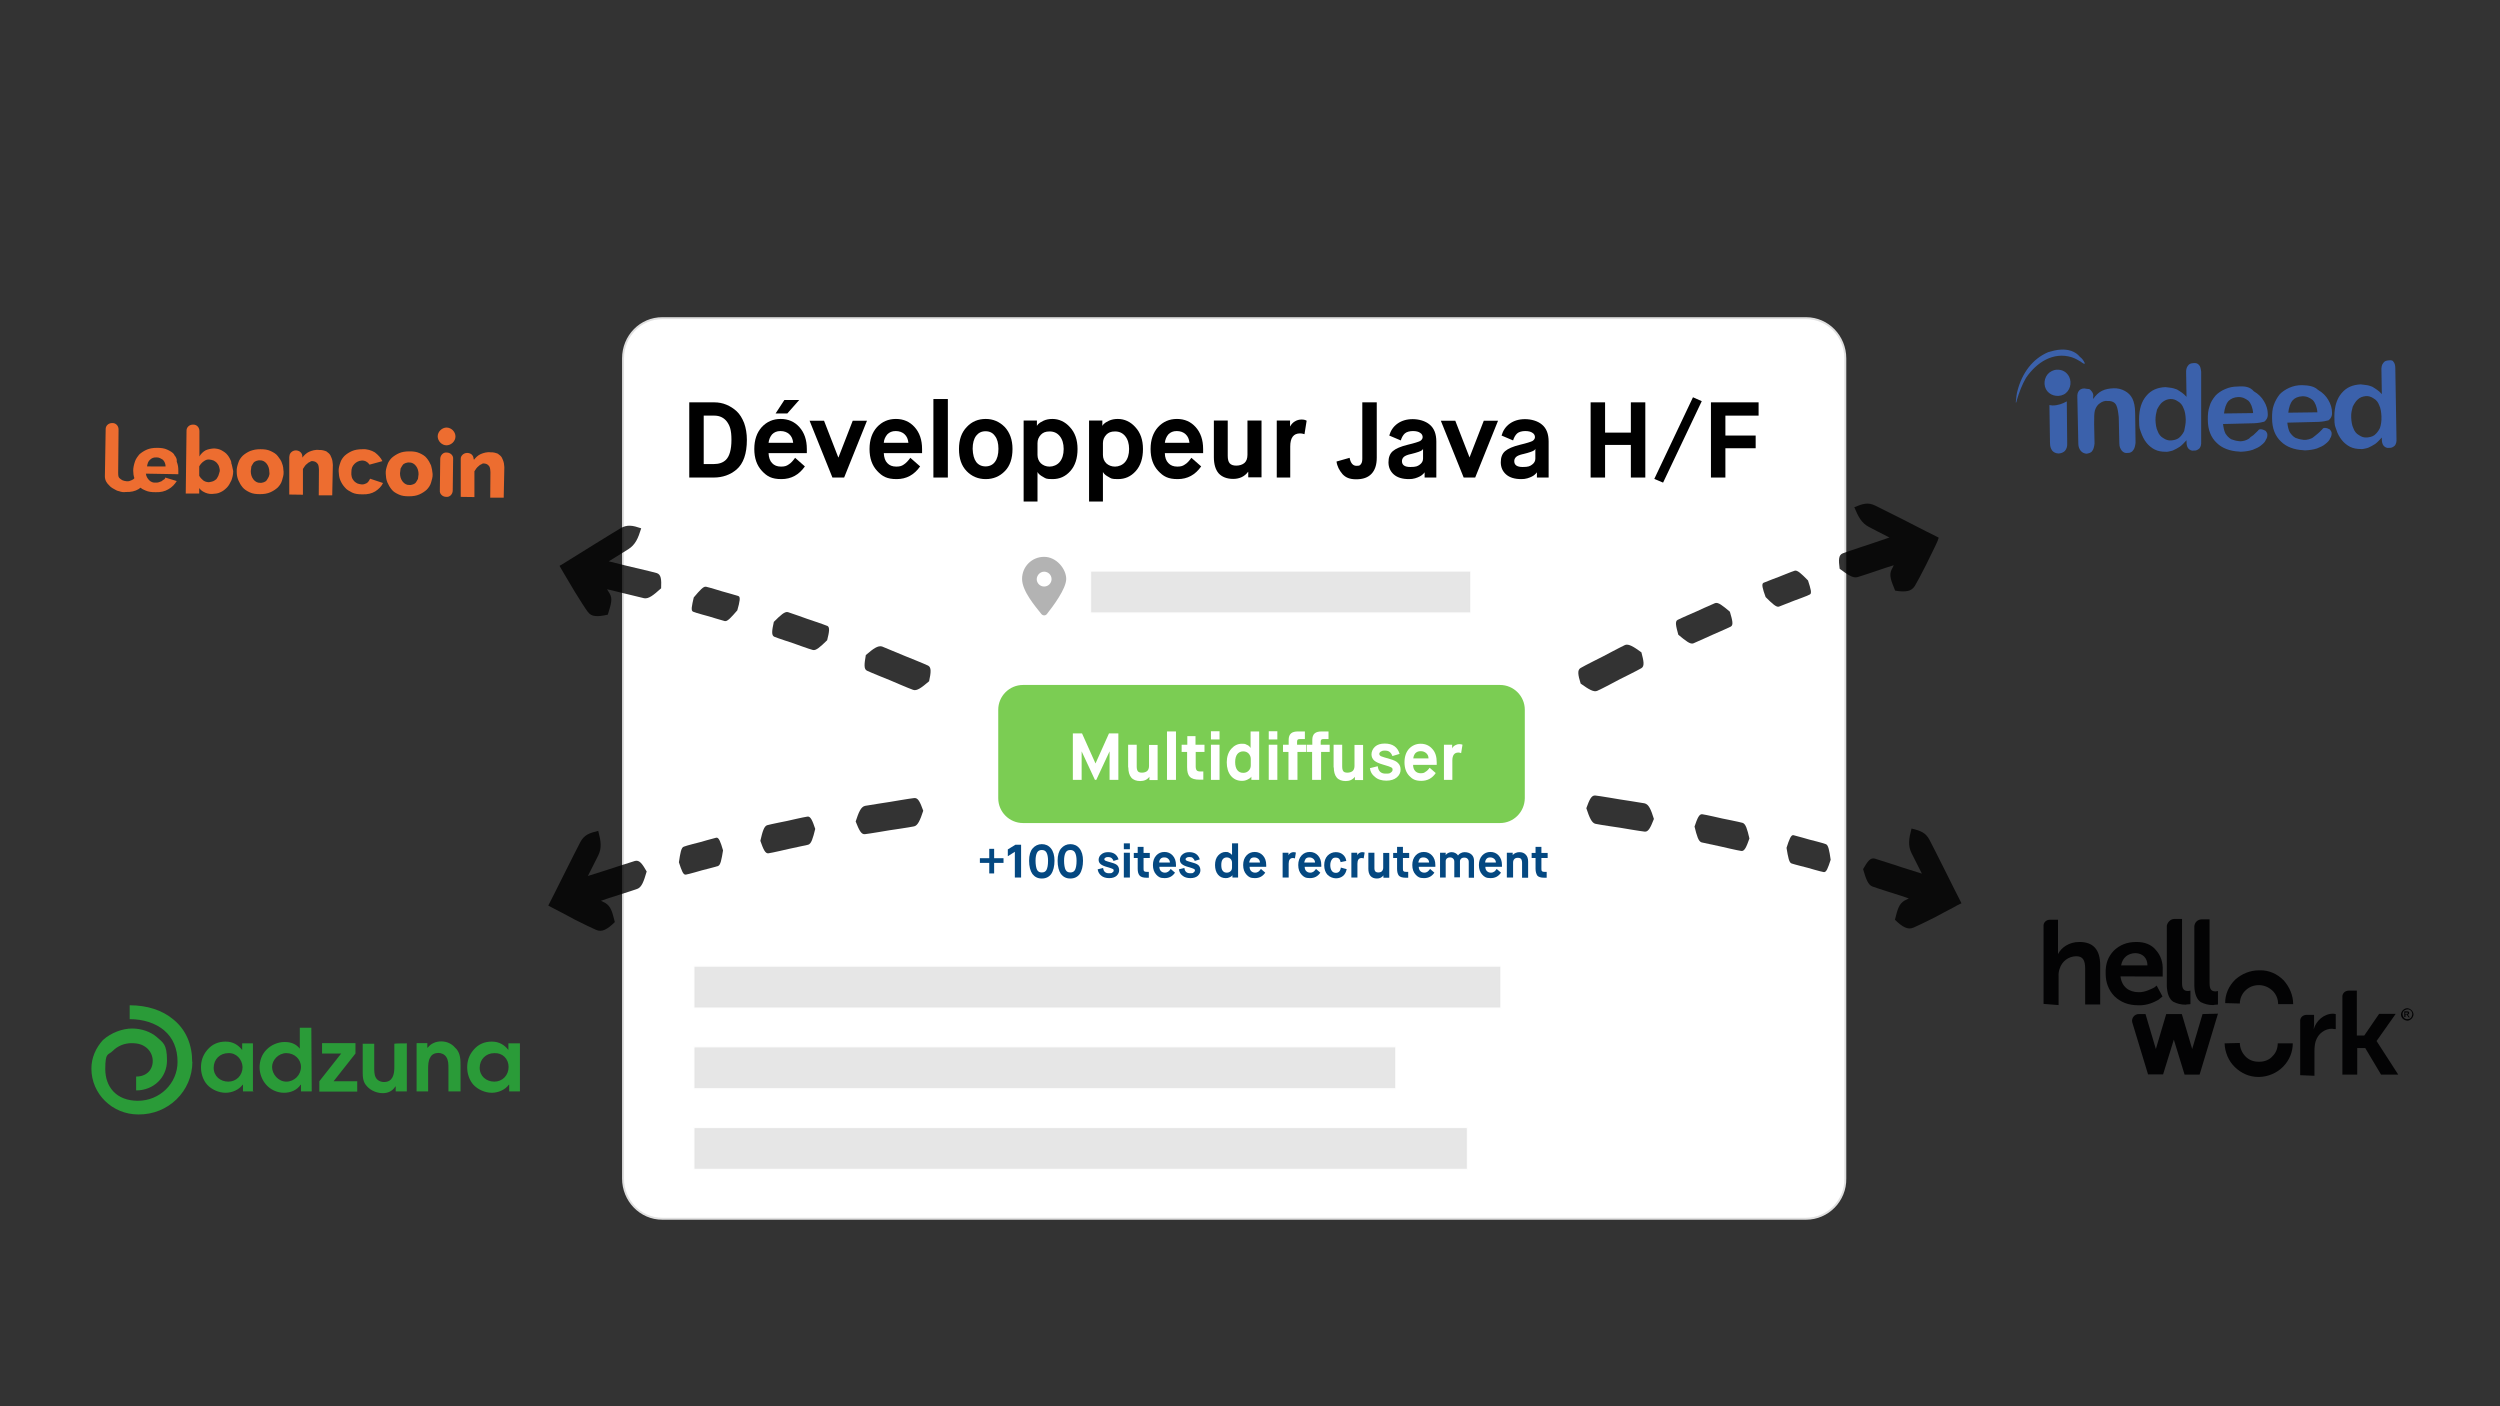 <?xml version="1.0" encoding="UTF-8"?>
<svg id="Calque_1" data-name="Calque 1" xmlns="http://www.w3.org/2000/svg" version="1.1" viewBox="0 0 1280 720">
  <rect x="0" y="0" width="1280" height="720" fill="#333333" stroke="none"/>
  <defs>
    <style>
      .cls-1 {
        fill: #044881;
      }

      .cls-1, .cls-2, .cls-3, .cls-4, .cls-5, .cls-6, .cls-7, .cls-8, .cls-9, .cls-10 {
        stroke-width: 0px;
      }

      .cls-11 {
        opacity: .1;
      }

      .cls-11, .cls-12 {
        stroke: #e0e0e0;
        stroke-miterlimit: 10;
      }

      .cls-11, .cls-2 {
        fill: #000;
      }

      .cls-11, .cls-3, .cls-7 {
        isolation: isolate;
      }

      .cls-12, .cls-8 {
        fill: #fff;
      }

      .cls-3 {
        fill: #1d1d1c;
        opacity: 0;
      }

      .cls-4 {
        fill: #2a9b38;
      }

      .cls-5 {
        fill: #7bcd53;
      }

      .cls-6 {
        fill: #ed6d30;
      }

      .cls-6, .cls-9 {
        fill-rule: evenodd;
      }

      .cls-13 {
        opacity: .8;
      }

      .cls-7 {
        fill: #020203;
        opacity: .3;
      }

      .cls-9 {
        fill: #3b61ab;
      }

      .cls-10 {
        fill: #030304;
      }
    </style>
  </defs>
  <path class="cls-12" d="M924.7,624H339.1c-11.2,0-20.1-9.3-20.1-20.6V183.5c0-11.5,9-20.6,20.1-20.6h585.6c11.2,0,20.1,9.3,20.1,20.6v419.9c.2,11.3-8.9,20.6-20.1,20.6Z"/>
  <path class="cls-7" d="M536,314.4c3-3.8,9.9-12.9,9.9-18s-5-11.3-11.3-11.3-11.3,5-11.3,11.3,6.9,14.2,9.9,18c.8.9,2.1.9,2.8,0h0ZM534.6,292.7c2.1,0,3.8,1.7,3.8,3.8s-1.7,3.8-3.8,3.8-3.8-1.7-3.8-3.8c.1-2.1,1.8-3.8,3.8-3.8Z"/>
  <rect class="cls-11" x="558.7" y="292.7" width="194" height="20.8"/>
  <rect class="cls-11" x="355.6" y="495" width="412.5" height="20.8"/>
  <rect class="cls-11" x="355.6" y="536.3" width="358.7" height="20.8"/>
  <rect class="cls-11" x="355.6" y="577.6" width="395.4" height="20.8"/>
  <path class="cls-6" d="M231.8,251.1c0,1.9-1.5,3.5-3.3,3.3-1.9,0-3.5-1.5-3.3-3.3l.2-16.1c0-1.9,1.5-3.5,3.3-3.3,1.9,0,3.5,1.5,3.3,3.3l-.2,16.1ZM233.2,223.5c0,2.4-2.2,4.5-4.6,4.5s-4.5-2.2-4.5-4.6,2.2-4.5,4.6-4.5c2.5.1,4.5,2.2,4.5,4.6ZM242.6,235v.5c.9-1.2,2.1-2.4,3.5-3s3.3-1.2,5.2-.9c1.3-.1,2.6.3,3.6.7,1,.7,1.7,1.3,2.1,2.1.4.9.8,1.7,1,2.8.1,1.1.3,1.9.2,2.9l-.3,14.7h-6.9c0-.1.1-13.1.1-13.1-.1-1.6-.2-2.7-.9-3.3-.5-.6-1.2-1-2.3-1.1-.5-.1-1.1.1-1.4.4-.6.2-.9.4-1.4.9s-.9.7-1.2,1.2-.7,1-1,1.5v13.2c-.1,0-7-.1-7-.1v-19.4h0c-.1-1.6,1.4-3,3.1-3.1h.3c2,.1,3.1,1.3,3.2,3.1,0-.2,0,0,0,0ZM118.5,236.8c-.4-1.4-1.2-2.8-1.9-3.7-.9-1.2-1.9-1.8-3.1-2.5s-2.5-.9-3.9-1c-1.6.1-3.2.4-4.4,1-1.1.6-2.4,1.8-3.1,3.1v-13h0c0-1.9-1.4-3.4-3.3-3.3-1.9,0-3.4,1.4-3.3,3.3h0l-.4,32h6.9c0,.1,0-2.8,0-2.8.7.9,1.4,1.5,2.2,1.9,1.2.7,2.8,1.2,4.4,1.1,1.6-.1,2.9-.2,4.1-.8,1.4-.6,2.3-1.3,3.5-2.5.9-.9,1.6-2.2,2.3-3.7.5-1.5.9-2.8.9-4.7-.4-1.4-.5-3-1.1-4.4h0ZM111.8,243.6c-.4.8-.7,1.2-1,1.7-.6.5-1.2.9-1.7,1.1-.6.2-1.4.4-2.2.5-1-.1-1.8-.2-2.8-.9-.7-.6-1.4-1.2-2.1-2.4v-4.8c.5-1,1.4-2,2.3-2.6.9-.7,2-1.1,3-.9.8.1,1.3.2,2.1.5.5.3,1.2.7,1.7,1.3s.9,1.2,1.1,2,.4,1.4.3,2.2c-.3.8-.4,1.6-.7,2.3ZM154.8,233.8v.5c.9-1.2,2.1-2.4,3.5-3s3.3-1.2,5.2-.9c1.3-.1,2.6.3,3.6.7,1,.7,1.7,1.3,2.1,2.1.4.9.8,1.7,1,2.8.1,1.1.3,1.9.2,2.9l-.3,14.7h-6.9c0-.1.1-13.1.1-13.1-.1-1.6-.2-2.7-.9-3.3-.5-.6-1.2-1-2.3-1.1-.5-.1-1.1.1-1.4.4-.6.2-.9.4-1.4.9-.6.5-.9.7-1.2,1.2s-.7,1-1,1.5v13.2c-.1,0-7-.1-7-.1v-19.5h.1c-.1-1.6,1.4-3,3.1-3.1h.3c1.8.1,3.2,1.3,3.2,3.2h0ZM89.3,232.8c-.9-1.2-2.2-1.9-3.7-2.6-1.5-.7-3.1-.9-5.2-.9s-3.8.3-5.2.9c-1.4.6-2.8,1.5-3.8,2.4-1,1.2-1.9,2.4-2.3,3.7-.5,1.5-.9,3.1-.9,4.7,0,1.3.2,2.7.6,3.8-.3.5-.9.9-1.5,1.1-.9.4-1.4.6-2.5.5-.8-.1-1.3-.2-2.1-.5-.5-.3-1.2-.7-1.7-1.3-.2-.3-.5-.6-.5-2.5l.2-22.2c0-1.9-1.4-3.4-3.3-3.3-1.9,0-3.4,1.4-3.3,3.3l-.4,24c0,2.1,1.1,3.6,2.1,4.5.9,1.2,2.4,1.9,3.7,2.6.5.3,1,.4,1.5.5,1,.4,2.3.6,3.4.4,2.6.1,4.8-.4,6.6-1.5.3-.2.6-.5.9-.7.7.6,1.5,1,2.5,1.4,1.5.7,3.1.9,5.2.9,2.6.1,4.8-.4,6.6-1.5,2-1.1,3.2-2.5,4.3-4.2l-5.9-1.8c0,.5-.4,1-1,1.2-.3.2-.6.5-.9.7-.9.4-2,.8-3,.7-1.3.1-2.4-.3-3.3-1.2s-1.6-2.1-1.7-3.4l16.6.3c0-.3,0-.5,0-1s0-.8,0-1c0-1.6-.2-2.9-.8-4.4.2-1.3-.4-2.5-1.4-3.6h0ZM75.3,238.7c.2-1.3.6-2.6,1.5-3.3.9-.9,2-1.3,3.3-1.2,1.3-.1,2.3.6,3.3,1.2.9.9,1.3,2,1.4,3.4.3.1-9.5,0-9.5,0ZM220.7,238.3c-.6-1.4-1.3-2.6-2.2-3.7-.9-1.2-2.2-1.9-3.7-2.6-1.5-.7-3.1-.9-5.2-.9s-3.8.3-5.2.9-2.8,1.5-3.8,2.4c-.9.9-1.9,2.2-2.3,3.7-.5,1.5-.9,2.8-.8,4.4.1,1.6.2,2.9.8,4.4.6,1.4,1.3,2.6,2.2,3.7.9,1.2,2.2,1.9,3.7,2.6,1.5.7,3.1.9,5.2.9s3.8-.3,5.2-.9c1.4-.6,2.8-1.5,3.8-2.4.9-.9,1.9-2.2,2.3-3.7.4-1.5.9-2.8.8-4.4-.1-1.4-.4-3-.8-4.4h0ZM214,245.2c-.4.8-.7,1.2-1,1.7s-.9.9-1.5,1.1c-.6.2-1.4.4-1.9.3-1.3.1-2.6-.6-3.5-1.8s-1.3-2.6-1.3-4.2c.1-.8.2-1.6.3-2.4.4-.8.7-1.2,1-1.7s.9-.9,1.5-1.1c.6-.2,1.4-.4,1.9-.3,1.3-.1,2.6.6,3.5,1.8s1.3,2.6,1.3,4.2c-.1.8-.2,1.6-.3,2.4ZM142.2,233.5c-.9-1.2-2.2-1.9-3.7-2.6-1.5-.7-3.1-.9-5.2-.9s-3.5.3-5.2.9c-1.4.6-2.8,1.5-3.8,2.4-.9.9-1.9,2.2-2.3,3.7-.5,1.5-.9,2.8-.8,4.4,0,1.6.2,2.9.8,4.4.6,1.4,1.3,2.6,2.2,3.7.9,1.1,2.2,1.9,3.7,2.6,1.5.7,3.1.9,5.2.9s3.8-.3,5.2-.9c1.4-.6,2.8-1.5,3.8-2.4.9-.9,1.9-2.2,2.3-3.7.4-1.5.9-2.8.8-4.4-.1-1.6-.2-2.9-.8-4.4-.4-1.4-1.3-2.5-2.2-3.7ZM137.6,244.1c-.4.8-.7,1.2-1,1.7s-.9.9-1.5,1.1c-.6.2-1.4.4-1.9.3-1.3.1-2.6-.6-3.5-1.8s-1.3-2.6-1.3-4.2c.1-.8.2-1.6.3-2.4.4-.8.7-1.2,1-1.7s.9-.9,1.5-1.1c.6-.2,1.4-.4,1.9-.3,1.3-.1,2.6.6,3.5,1.8s1.3,2.6,1.3,4.2c.2.8,0,1.6-.3,2.4h0ZM187.5,247.5c-.9.4-1.4.6-2.5.5-.8-.1-1.3-.2-2.1-.5-.5-.3-1.2-.7-1.7-1.3s-.9-1.2-1.1-2c-.2-.8-.3-1.6-.2-2.4,0-1.9.4-3.1,1.6-4.3.9-.9,2.1-1.6,3.7-1.7s3.1.7,4,2.1l6.6-1.8c-.8-1.7-2.2-3.2-3.9-4.5-1.7-1-4-1.8-6.4-1.6-1.9,0-3.8.3-5.2.9-1.4.6-2.8,1.5-3.8,2.4-.9.9-1.9,2.2-2.3,3.7-.5,1.5-.9,2.8-.8,4.4.1,1.6.2,2.9.8,4.4.6,1.4,1.3,2.6,2.4,3.8.9,1.2,2.4,1.9,3.7,2.6,1.5.7,3.1.9,5.2.9,2.6.1,4.8-.4,6.6-1.5,1.7-1.1,3.2-2.5,4-4.3l-6.6-2.2c-.8,1.5-1.2,2-2,2.4h0Z"/>
  <path class="cls-9" d="M1055.2,179c-2.3.1-4.5.7-6.5,1.3-8.1,3.4-13.4,10.8-15.7,19.6-.5,1.6-.6,3.3-.8,4.9,0,0-.2,1.6,0,1.4.3-.6.4-1,.4-1.3,1.2-4,2.7-8,4.7-11.4,5.4-8,14-13.5,23.4-10.6,1.6.5,3.2,1.4,4.7,2.3.3.3,2.5,1.9,1.9.5-.5-1.1-1.4-2.3-2.4-3-2.4-3-6.2-3.9-9.8-3.7h0ZM1123.1,185.9c-1.4.1-2.3.4-2.9,1.4-.7.8-1,2.1-.9,3.8l.2,12.1c-1.5-1.8-3.3-2.8-4.9-3.8-1-.4-2.4-.8-3.5-.9l-2.4-.3c-4.1.2-7.3,1.5-9.8,4.5-2.4,2.8-3.7,6.8-3.7,12s.4,4.7,1,6.7c.7,2,1.6,3.8,2.8,5.3,1.2,1.5,2.7,2.7,4.3,3.5,1.6.8,3.5,1.1,5.4,1.1.8.1,1.7-.1,2.5-.3.6-.2,1.1-.2,1.4-.4,1.1-.5,2.3-1.1,3.5-1.9,1.1-.8,2.2-2,3.4-3.3v.8c0,1.4.2,2.5.9,3.4.8.9,1.8,1.3,2.9,1.1,1.1.1,2-.4,2.8-1.1.7-.8,1-2.1.9-3.5v-35.8c-.2-1.4-.4-2.8-1.1-3.4-.6-.8-1.5-1.1-2.8-1h0ZM1223.1,184.5c-1.4.1-2.3.4-2.9,1.4-.7.8-1,2.1-.9,3.8l.2,12.1c-1.5-1.8-3.3-2.8-4.9-3.8-1-.4-2.2-.8-3.5-.9l-2.4-.3c-4.1.2-7.3,1.5-9.8,4.5-2.4,2.8-3.7,6.8-3.7,12s.4,4.7,1,6.7,1.6,3.8,2.8,5.3c1.2,1.5,2.7,2.7,4.3,3.5s3.5,1.1,5.4,1.1c.8.1,1.7-.1,2.5-.3.6-.2,1.1-.2,1.4-.4,1.1-.5,2.3-1.1,3.5-1.9,1.1-.8,2.2-2,3.4-3.3v.8c0,1.4.2,2.5.9,3.4.8.9,1.8,1.3,2.9,1.1,1.1.1,2-.4,2.8-1.1.7-.8,1-2.1.9-3.5l-.6-36.1c0-1.4-.3-2.8-1-3.4-.1-.5-.9-.9-2.3-.7h0ZM1053.4,189.3c-1.1-.1-2.3.4-3.1.8-3.2,1.6-4.4,5.9-2.8,9.1s5.9,4.4,9.1,2.8c3.2-1.6,4.4-5.9,2.8-9.1-1.2-2.4-3.5-3.7-6-3.6h0ZM1145.8,197.9c-2.4,0-4.4.4-6.5,1.3s-3.8,2.1-5,3.4c-1.2,1.5-2.5,3.3-3,5.4-.8,2.2-.9,4.3-.9,6.8,0,5.3,1.6,9.2,4.6,12,2.7,2.7,6.8,4.2,11.4,4.4.3,0,.6.1.8.1,2.3-.1,4.4-.4,6.2-1,1.7-.7,3.2-1.3,4.3-2.3,1.2-.9,2.2-2,2.4-2.8.7-1,.8-1.9.8-2.6,0-.8-.4-1.4-.9-2-.6-.3-1.3-.7-2.2-.8s-1.4.1-1.7.7c-.9.8-1.5,1.5-2.4,2.3-.6.5-1.5.9-2.1,1.7-.8.5-1.5.9-2.3,1.1-.8.2-1.7.4-2.8.3-.3,0-.6-.1-.6-.1-1.1-.1-2.4-.5-3.5-.9-1.3-.7-2.3-1.9-3-3-.7-1.4-1-3.1-1.2-4.8l16-.4c2.3-.1,3.9-.5,5.1-.8,1.1-.8,1.9-2.1,1.8-3.9,0-2.3-.7-4.5-1.9-6.5-1.2-2.1-2.9-3.8-5.3-5.2-1.8-2.2-4.5-2.7-8.1-2.4h0ZM1178.7,197.2c-2.4,0-4.4.4-6.5,1.3-2,.9-3.8,2.1-5,3.4-1.2,1.5-2.3,3.4-3,5.4-.8,2.2-.9,4.3-.9,6.8,0,5.3,1.6,9.2,4.6,12,2.7,2.7,6.8,4.2,11.4,4.4.3,0,.6.1.8.1,2.3-.1,4.4-.4,6.2-1,1.7-.7,3.2-1.3,4.3-2.3,1.2-.9,2.2-2,2.4-2.8.7-1,.8-1.9.8-2.6,0-.8-.4-1.4-.9-2-.6-.3-1.3-.7-2.2-.8-.8-.1-1.4.1-1.7.7-.9,1-1.8,1.8-2.4,2.3s-1.5,1.2-2.1,1.7-1.5.9-2.3,1.1c-.8.2-1.7.4-2.8.3-.3,0-.6-.1-.6-.1-1.1-.1-2.4-.5-3.5-.9-1.3-.7-2.3-1.9-3-3-.7-1.4-1-3.1-1.2-4.8l16-.4c2.3-.1,3.9-.5,5.1-.8,1.1-.8,1.9-2.1,1.8-3.9,0-2.3-.7-4.5-1.9-6.5-1.2-2.1-2.9-3.8-5.3-5.2-1.9-1.8-4.6-2.3-8.1-2.4h0ZM1067.3,198.9c-1.1-.1-2.3.4-2.8,1.1-.7.8-1,1.8-.9,3.5l.5,23.7c0,1.7.6,2.8,1.3,3.7.8.9,1.8,1.3,2.9,1.4,1.1-.2,2.3-.4,2.9-1.4.7-.8,1-2.1,1.2-3.8l-.2-10.1c0-3.3,0-5.5.4-6.9.5-1.6,1.4-2.9,2.5-3.6,1.2-.9,2.6-1.4,3.9-1.2,2.3-.1,3.8.7,4.5,2.1.7,1.4,1,3.4,1.3,6.2l.3,13.5c0,1.7.6,2.8,1.3,3.7.8.9,1.8,1.3,2.9,1.1,1.1.1,2.3-.4,2.9-1.4.7-.8,1-2.1,1.2-3.8l-.2-15.1c0-2-.2-3.3-.4-4.4s-.6-2.3-1-3.1c-.9-1.8-2.2-3-3.8-3.9-1.8-1-3.8-1.5-5.9-1.4s-4.1.4-5.9,1.3-3.3,2.4-4.5,4.2v-1.1c.2-.8,0-1.7-.5-2.5-.5-.6-.8-1.1-1.5-1.5-1,0-1.6-.2-2.4-.3h0ZM1145.8,203.3h0c2.3-.1,3.8.7,5.4,1.9,1.2,1.2,2.2,3.5,2.4,6.3l-14.9.2c.3-2.7,1-4.9,2.3-6.4,1.2-1.2,2.9-1.9,4.8-2h0ZM1178.7,202.9h0c2.3-.1,3.8.7,5.4,1.9,1.2,1.2,2.2,3.5,2.4,6.3l-14.9.2c.3-2.7,1-4.9,2.3-6.4,1.1-1.2,2.8-1.9,4.8-2h0ZM1111.1,204.3h0c1.4-.1,2.7.3,4,1.2,1.3.7,2.3,1.9,2.9,3.6.7,1.4,1,3.4,1.1,5.6s-.5,4.3-.8,6c-.8,1.6-1.6,2.6-2.8,3.6-1.1.8-2.6,1.1-3.9,1.2h0c-1.4.1-2.7-.3-4-1.2-1.3-.7-2.3-1.9-2.9-3.6-.7-1.4-1-3.4-1.1-5.6,0-2.3.4-3.8.8-5.4.8-1.6,1.7-2.9,2.5-3.6,1.4-1.2,2.8-1.7,4.2-1.8h0ZM1211.3,202.8h0c1.4-.1,2.7.3,4,1.2,1.3.7,2.3,1.9,2.9,3.6.7,1.4,1,3.4,1.1,5.6s-.2,4.4-.8,6c-.8,1.6-1.6,2.6-2.8,3.6-1.1.8-2.6,1.1-3.9,1.2h0c-1.4.1-2.7-.3-4-1.2-1.3-.7-2.3-1.9-2.9-3.6-.7-1.4-1-3.4-1.1-5.6s.4-3.8.8-5.4c.8-1.6,1.7-2.9,2.5-3.6,1.2-1.2,2.6-1.6,4.2-1.8h0ZM1058.2,205.5c-2.1,1.2-4.6,2.1-7.3,2.1-.6-.1-1.1-.1-1.6-.2l.3,19.5c0,2,.6,3.1,1.2,3.9.8.9,1.8,1.3,3.2,1.4,1.4-.1,2.5-.6,3.2-1.3.9-1,1.3-2.3,1.2-4l-.2-21.4h0Z"/>
  <path class="cls-3" d="M1010.4,171.9c-14.1,15.7-27.1,36.2-22.1,56.8,6.6,26.9,38.6,37.4,65.8,42.9,48.4,9.8,97.6,18.5,146.8,14.4,27.1-2.2,58.7-12.9,65.2-39.2,3.7-14.8-2.1-30.2-9-43.8-19.9-38.9-58.6-106.2-98.4-111.1-38.9-4.9-115,43-148.3,80"/>
  <path class="cls-3" d="M114.3,144.6c7.9,12.1,19.6,21.4,33.9,23.5,16,2.3,33.2,1.4,49.5.8,32.3-1.2,70.3,2.8,85.3,33.4,7,14.4,6.7,31.2.6,46-11.5,28.4-38.2,45-65.7,55.3-45.2,16.8-95.9,18.6-142.2,5.1-16.1-4.7-32.8-12-41.7-26.2-7.9-12.5-8.5-28.1-8.9-42.9-.3-12.8-.6-25.8,1.8-38.3,4.1-21.3,16.4-40.8,33.7-53.8,10.4-7.8,23.3-13.4,36.2-11.8,7.4.8,14.7,4.7,17.5,8.9"/>
  <path class="cls-3" d="M1069.9,406.2c-31.6,16.4-55.1,47.6-62.1,82.5-2.9,14.4-3.1,29.6,1.5,43.6,5.2,15.8,16.3,29.2,29.2,39.7,33.7,27.4,79.3,36.6,122.6,34.2,34.5-1.9,70.5-11.6,94.1-36.8s29.5-68.7,5.7-93.7c-9.5-9.9-22.4-16-32.6-25.2-24.5-22.3-33.7-63.4-65.8-71.9-9.8-2.6-20.2-1.4-30.2.4-27,5-48.5,20-62.4,27.2"/>
  <path class="cls-3" d="M105.4,634.9c-35.6-11.4-64.9-40.6-76.6-76.1-3.7-11.2-5.7-23.2-3.4-34.7,2.4-12.5,9.6-23.6,18.3-32.8,29.8-31.5,75.8-41.9,119.1-43,23.4-.6,47.4,1.2,69.2,9.6,21.9,8.5,41.6,24.4,50.6,46.1,10.7,25.6,5.2,55.3-6.3,80.5-7.9,17.3-19,33.9-35.2,43.8-16.2,10-38.2,12.1-53.9,1.4-5.4-3.7-10.6-8.9-17.1-9-5.6,0-10.4,3.7-15.1,6.8-17.4,11.5-38.2,11.1-49.6,7.4"/>
  <g>
    <path class="cls-2" d="M365.4,244.5h-12.5v-38.5h12.8c2.2,0,4.3.4,6.2,1.2,1.9.8,3.7,1.9,5.3,3.4,1.6,1.5,2.8,3.5,3.8,6,.9,2.5,1.4,5.4,1.4,8.6,0,7.1-1.8,12.2-5.3,15.2-3.2,2.7-7.1,4.1-11.7,4.1ZM360.3,212.8v24.8h5.1c2.7,0,4.8-.7,6.3-2.2,1.8-1.8,2.8-5.2,2.8-10.2s-.8-7.2-2.3-9.3c-1.5-2-3.7-3.1-6.4-3.1h-5.5Z"/>
    <path class="cls-2" d="M407.1,234.4l5,4.4c-3,4.3-7,6.5-12,6.5s-7.4-1.4-10-4.2-3.9-6.5-3.9-11.2,1.3-8.4,3.8-11.2c2.6-2.8,5.8-4.2,9.7-4.2s7.1,1.4,9.6,4.2,3.8,6.5,3.8,11.2v2.1h-19.6c.1,2.2.7,4,1.8,5.1,1.1,1.2,2.6,1.8,4.6,1.8s2.9-.4,3.9-1.1c1.2-.7,2.2-1.9,3.3-3.4ZM393.5,226.7h12.6c-.2-1.9-.8-3.3-2-4.4-1.1-1-2.6-1.6-4.5-1.6s-3.2.6-4.3,1.7c-1,1.2-1.6,2.6-1.8,4.3ZM403.1,211.7h-6l4.5-6.9h7.6l-6.1,6.9Z"/>
    <path class="cls-2" d="M432.2,244.5h-6l-11.7-29.1h7.4l7.3,18.8h.1l7.3-18.8h7.3l-11.7,29.1Z"/>
    <path class="cls-2" d="M466.1,234.4l5,4.4c-3,4.3-7,6.5-12,6.5s-7.4-1.4-10-4.2-3.9-6.5-3.9-11.2,1.3-8.4,3.8-11.2c2.6-2.8,5.8-4.2,9.7-4.2s7.1,1.4,9.6,4.2,3.8,6.5,3.8,11.2v2.1h-19.6c.1,2.2.7,4,1.8,5.1,1.1,1.2,2.6,1.8,4.6,1.8s2.9-.4,3.9-1.1c1.1-.7,2.2-1.9,3.3-3.4ZM452.5,226.7h12.6c-.2-1.9-.8-3.3-2-4.4-1.1-1-2.6-1.6-4.5-1.6s-3.2.6-4.3,1.7c-1,1.2-1.7,2.6-1.8,4.3Z"/>
    <path class="cls-2" d="M485.3,244.5h-7.4v-40.2h7.4v40.2Z"/>
    <path class="cls-2" d="M491,229.9c0-4.8,1.3-8.5,4-11.3,2.6-2.8,5.9-4.1,9.7-4.1s7,1.4,9.7,4.1c2.6,2.8,4,6.5,4,11.3s-1.3,8.7-3.9,11.3c-2.6,2.7-5.9,4.1-9.8,4.1s-7.2-1.4-9.8-4.1c-2.6-2.7-3.9-6.4-3.9-11.3ZM499.8,236.5c1.1,1.5,2.8,2.3,4.8,2.3s3.7-.8,4.8-2.3c1.2-1.6,1.8-3.8,1.8-6.7s-.6-5.1-1.8-6.6c-1.1-1.6-2.7-2.4-4.8-2.4s-3.6.8-4.8,2.3c-1.2,1.6-1.8,3.8-1.8,6.7.1,3,.7,5.2,1.8,6.7Z"/>
    <path class="cls-2" d="M531.2,256.8h-7.1v-41.5h6.8v2.8h0c0-.1.2-.4.7-1,.5-.5,1.4-1.1,2.7-1.7,1.3-.6,2.8-.9,4.5-.9,3.4,0,6.5,1.4,9,4.2,2.6,2.8,3.9,6.5,3.9,11.2s-1.2,8.5-3.7,11.3-5.5,4.1-9.1,4.1-3.5-.4-4.8-1.1-2.2-1.4-2.7-2.2l-.2-.4h0v15.2h0ZM531.2,226.9v6c0,1.7.6,3.2,1.7,4.3,1.2,1.1,2.7,1.7,4.5,1.7s3.9-.8,5.2-2.4c1.3-1.6,2-3.8,2-6.6s-.7-5-2-6.6-3-2.4-5.2-2.4-3.4.6-4.5,1.7c-1.1,1.2-1.7,2.6-1.7,4.3Z"/>
    <path class="cls-2" d="M564.7,256.8h-7.1v-41.5h6.8v2.8h0c0-.1.2-.4.7-1,.5-.5,1.4-1.1,2.7-1.7,1.3-.6,2.8-.9,4.5-.9,3.4,0,6.5,1.4,9,4.2,2.6,2.8,3.9,6.5,3.9,11.2s-1.2,8.5-3.7,11.3-5.5,4.1-9.1,4.1-3.5-.4-4.8-1.1-2.2-1.4-2.7-2.2l-.2-.4h0v15.2h0ZM564.7,226.9v6c0,1.7.6,3.2,1.7,4.3,1.2,1.1,2.7,1.7,4.5,1.7s3.9-.8,5.2-2.4c1.3-1.6,2-3.8,2-6.6s-.7-5-2-6.6-3-2.4-5.2-2.4-3.4.6-4.5,1.7c-1.1,1.2-1.7,2.6-1.7,4.3Z"/>
    <path class="cls-2" d="M610,234.4l5,4.4c-3,4.3-7,6.5-12,6.5s-7.4-1.4-10-4.2-3.9-6.5-3.9-11.2,1.3-8.4,3.8-11.2c2.6-2.8,5.8-4.2,9.7-4.2s7.1,1.4,9.6,4.2,3.8,6.5,3.8,11.2v2.1h-19.6c0,2.2.7,4,1.8,5.1,1.1,1.2,2.6,1.8,4.6,1.8s2.9-.4,3.9-1.1c1.2-.7,2.2-1.9,3.3-3.4ZM596.4,226.7h12.6c-.2-1.9-.8-3.3-2-4.4-1.1-1-2.6-1.6-4.5-1.6s-3.2.6-4.3,1.7c-1,1.2-1.6,2.6-1.8,4.3Z"/>
    <path class="cls-2" d="M621.5,234.1v-18.8h7.1v18c0,1.8.3,3.1,1,3.9s1.8,1.2,3.4,1.2,3.2-.5,4.2-1.4,1.5-2.3,1.5-4.2v-17.5h7.2v29.1h-6.8v-2.8h-.1c-1.8,2.4-4.4,3.6-7.6,3.6s-5.8-1-7.5-2.9c-1.6-1.9-2.4-4.7-2.4-8.2Z"/>
    <path class="cls-2" d="M660.8,244.5h-7.1v-29.2h6.8v3.1h0c.6-1.1,1.4-2,2.4-2.6,1.1-.7,2.3-1,3.5-1s1.9.2,2.6.6l-1.1,6.9c-.9-.3-1.6-.4-2.3-.4-3.3,0-5,2.2-5,6.7v15.9h0Z"/>
    <path class="cls-2" d="M684.3,236.3l6.7-1.9c.5,2.7,1.7,4.1,3.5,4.1s1.8-.3,2.3-.9c.5-.6.7-1.5.7-2.8v-28.8h7.4v28.3c0,3.7-.9,6.4-2.7,8.3-1.8,1.9-4.4,2.8-7.8,2.8s-5.4-.9-7-2.6c-1.7-2-2.8-4.1-3.1-6.5Z"/>
    <path class="cls-2" d="M735.4,244.5h-6v-2.8h0s0,.2-.2.4c-.2.2-.4.5-.9.9-.4.4-.9.7-1.5,1s-1.3.6-2.3.9-2,.4-3.1.4c-3.4,0-6-.8-7.8-2.4-1.8-1.6-2.7-3.7-2.7-6.2s.7-4.4,2.2-5.7,4-2.4,7.7-3.3c3.4-.8,5.5-1.5,6.3-1.9.8-.5,1.3-1.2,1.3-2s-.4-1.7-1.3-2.2c-.8-.6-2.1-.9-3.7-.9s-3.2.4-4.1,1.2c-.9.8-1.6,2-2.1,3.6l-5.9-2.5c.7-2.5,2.1-4.6,4.2-6.1,2.1-1.5,4.7-2.3,7.8-2.3s6.5.9,8.7,2.8c2.3,1.9,3.4,4.8,3.4,8.7v18.4h0ZM722.2,232.5c-1.7.4-2.9.9-3.5,1.5s-.9,1.3-.9,2.1c0,2,1.4,3,4.3,3s3.7-.4,4.8-1.2,1.7-1.8,1.7-3.1v-5h0c-.2.4-.4.6-.5.7-.6.5-2.5,1.2-5.8,2Z"/>
    <path class="cls-2" d="M755.4,244.5h-6l-11.7-29.1h7.4l7.3,18.8h0l7.3-18.8h7.3l-11.7,29.1Z"/>
    <path class="cls-2" d="M792.9,244.5h-6v-2.8h0s0,.2-.2.4c-.2.2-.4.5-.9.9-.4.4-.9.7-1.5,1s-1.3.6-2.3.9-2,.4-3.1.4c-3.4,0-6-.8-7.8-2.4-1.8-1.6-2.7-3.7-2.7-6.2s.7-4.4,2.2-5.7,4-2.4,7.7-3.3c3.4-.8,5.5-1.5,6.3-1.9.8-.5,1.3-1.2,1.3-2s-.4-1.7-1.3-2.2c-.8-.6-2.1-.9-3.7-.9s-3.2.4-4.1,1.2c-.9.8-1.6,2-2.1,3.6l-5.9-2.5c.7-2.5,2.1-4.6,4.2-6.1,2.1-1.5,4.7-2.3,7.8-2.3s6.5.9,8.7,2.8c2.3,1.9,3.4,4.8,3.4,8.7v18.4h0ZM779.7,232.5c-1.7.4-2.9.9-3.5,1.5s-.9,1.3-.9,2.1c0,2,1.4,3,4.3,3s3.7-.4,4.8-1.2,1.7-1.8,1.7-3.1v-5h0c-.2.4-.4.6-.5.7-.6.5-2.5,1.2-5.8,2Z"/>
    <path class="cls-2" d="M821.8,244.5h-7.4v-38.5h7.4v15.5h13.2v-15.5h7.4v38.5h-7.4v-16.7h-13.2v16.7Z"/>
    <path class="cls-2" d="M851.5,247.1l-4.5-1.9,19.8-41.8,4.5,2-19.8,41.7Z"/>
    <path class="cls-2" d="M883.4,244.5h-7.4v-38.5h24.4v6.8h-17v10.2h15.5v6.5h-15.5v15Z"/>
  </g>
  <g class="cls-13">
    <path class="cls-2" d="M1000.2,464.6c-2.8,1.5-8.1,4.2-9.4,5-4.4,2.2-9.3,4.6-11,5.3-1.6.7-3,.6-4.5-.1s-3.2-2-5.1-3.9c.7-2.7,1.2-4.8,1.9-6.3.7-1.6,1.7-2.7,3-3.5.5-.2,1.2-.6,2.2-1.1-2.4-.8-4.1-1.4-4.1-1.4,0,0-12.1-3.8-14.5-4.7-2.2-.8-3.3-3.7-4.8-8.9,2.3-4,3.7-6,6-5.4,2.4.7,14.6,4.7,14.6,4.7,0,0,5.1,1.6,9.5,3-2.3-4.6-4.5-8.9-5.3-10.5-1.9-3.9-1.4-7.3,0-12.6,4.5,1.1,7.2,2,9.2,5.8,1.1,2,4.1,8.1,7,13.8,4.6,9.3,8.9,17.7,8.9,17.7,0,0,0,.2.2.4,0,.1,0,.3.3.5,0,.1-.3.2-.5.3-.9.4-2.1,1-3.6,1.9Z"/>
    <path class="cls-2" d="M918.2,427.6c1.4.3,8.3,2.3,8.3,2.3,0,0,6.9,1.7,8.3,2.3,1.3.4,1.8,3.1,2.5,8-1.4,4.3-2.2,6.6-3.6,6.3-1.4-.2-8.2-2.2-8.2-2.2,0,0-6.8-1.7-8.2-2.2-1.3-.4-1.8-3.1-2.6-8,1.4-4.4,2.3-6.7,3.5-6.5Z"/>
    <path class="cls-2" d="M871.6,416.9c1.7.2,10.3,2.2,10.3,2.2,0,0,8.6,1.7,10.3,2.2,1.6.5,2.4,3.2,3.5,8-1.5,4.3-2.5,6.6-4.1,6.4-1.7-.2-10.2-2.2-10.2-2.2,0,0-8.5-1.8-10.2-2.2-1.6-.5-2.4-3.2-3.6-8.1,1.4-4.2,2.4-6.6,4-6.3Z"/>
    <path class="cls-2" d="M846.8,419.3c-1.7,4.3-2.8,6.7-4.7,6.5-2.1-.2-12.6-2-12.6-2,0,0-10.4-1.5-12.6-2-1.9-.4-3.1-3.1-4.7-8,1.6-4.4,2.6-6.7,4.6-6.5,2.1.2,12.6,2,12.6,2,0,0,10.5,1.6,12.6,2,2.2.5,3.3,3.2,4.8,8Z"/>
  </g>
  <g id="Page-1">
    <g id="logo-hello-work">
      <path id="Fill-2" class="cls-10" d="M1229.3,519.5c0-1.6,1.4-3.2,3.1-3.3,1.6,0,3.2,1.4,3.3,3.1,0,1.6-1.4,3.2-3.1,3.3-2-.2-3.2-1.5-3.3-3.1ZM1235.1,519.3c0-1.4-1.1-2.6-2.5-2.5s-2.6,1.1-2.5,2.5,1.1,2.6,2.5,2.5c1.5,0,2.3-.9,2.5-2.5ZM1231.1,517.8h1.4c.6,0,1.1.3,1,.9,0,.3-.4.8-.7.8l1,1.4h-.6c0,0-1-1.5-1-1.5h-.6c0,0,0,1.3,0,1.3h-.6c0,0,0-2.9,0-2.9ZM1232.6,519c.3,0,.3-.3.3-.3,0-.3-.3-.3-.5-.3h-.9c0,0,0,.8,0,.8l1.2-.2Z"/>
      <path id="Fill-4" class="cls-10" d="M1177.7,550.5v-27.5c-.2-1.9,1.3-3.4,3.3-3.4h3.8c0,0,0,5.2,0,5.2l-.2,2.2h0c1.3-4.5,5.3-8,10-8l1.3.2v7.7c-.6,0-1.1,0-1.9-.2-3.5,0-7.1,2.3-8.4,6.5-.4,1.3-.6,3-.6,5.2v12.4l-7.3-.3Z"/>
      <path id="Fill-6" class="cls-10" d="M1199.3,550.3v-39.7c-.2-1.9,1.3-3.4,3.3-3.4h4.1c0-.1,0,23,0,23h3.8c0,0,7.6-11.1,7.6-11.1h8.5c0,0-9.8,13.9-9.8,13.9h0l11.1,17.2h-8.8c0,0-8.1-13.6-8.1-13.6h-4.1c0,0,0,13.6,0,13.6h-7.5Z"/>
      <path id="Fill-8" class="cls-10" d="M1046.3,514v-39.7c-.2-1.9,1.3-3.4,3.3-3.4h4.1c0-.1,0,14.8,0,14.8v2.8h0c1.7-3.4,5.7-6.2,10.8-6.2,7.2-.1,10.8,3.9,10.8,11.9v20.1h-7.7v-18.4c0-4.1-1.1-6.4-4.7-6.3-3.8.1-7.2,2.5-8.4,6.5-.4,1.1-.6,2.4-.5,4.1v14.4c0,0-7.7-.6-7.7-.6Z"/>
      <path id="Fill-10" class="cls-10" d="M1082.2,486.8c3.1-3,6.8-4.5,11.5-4.5,4.4-.1,7.9,1.4,10.1,4.1,2.5,2.8,3.7,6.2,3.5,10.5v3.1c0,0-21.6-.1-21.6-.1.6,5.3,4.3,8.1,9.3,8.1,3.1.1,6.2-1.5,8-2.4l1.2-1,3,5.6c-.3.3-.6.5-2.1,1.7-2,1.1-5.6,3-10.3,2.8-5,0-8.9-1.5-12.2-4.6-3-3.1-4.5-7.1-4.5-11.5-.2-5.2,1.3-8.8,4.1-11.8ZM1099.5,494.4c0-4.1-2.6-6.3-6.2-6.4-3.8.1-6.6,2.3-7.3,6.3h13.5Z"/>
      <path id="Fill-12" class="cls-10" d="M1113.1,470.5h4.1c0-.1,0,32.7,0,32.7,0,3.3,1,4.2,3.2,4.2l1.1-.2v6.9c-.8.2-1.5,0-2.4.3-2.5,0-4.3-.5-6.4-1.5-2-1.3-3.2-4.2-3.3-8.3v-30.6c.3-1.7,1.8-3.4,3.7-3.5"/>
      <path id="Fill-14" class="cls-10" d="M1127.2,470.7h4.1c0-.1,0,32.7,0,32.7,0,3.3,1,4.2,3.2,4.2l1.1-.2v6.9c-.8.2-1.5,0-2.4.3-2.5,0-4.3-.5-6.4-1.5-2-1.3-3.2-4.2-3.3-8.3v-30.6c.2-2,1.7-3.4,3.7-3.5"/>
      <path id="Fill-16" class="cls-10" d="M1146.8,513.8h0c0-2.5,1.1-5.1,3-6.8,1.8-1.7,4.1-2.6,6.6-2.6h.6c2.5.1,4.9,1.2,6.8,3.1,1.7,1.8,2.6,4.1,2.6,6.6h7.7c0-4.4-1.8-8.7-4.8-12.1-3.3-3.4-7.7-5.3-12.1-5.2h-.6c-4.4,0-8.7,1.7-12.1,4.7-3.4,3.3-5.3,7.7-5.2,12.1h0l7.5.2Z"/>
      <path id="Fill-18" class="cls-10" d="M1146.8,534h0c0,2.5,1.1,5.1,2.9,6.9,1.7,1.8,4.1,2.7,6.6,2.7h.6c2.5,0,5.1-1,6.6-2.8,1.8-1.7,2.7-4.1,2.7-6.6h7.7c0,4.4-1.7,8.6-4.9,11.9s-7.8,5.2-12.2,5.3h-.6c-4.4,0-8.6-1.8-11.9-5-3.3-3.1-5.2-7.8-5.3-12.2h0l7.8-.2Z"/>
      <path id="Fill-20" class="cls-10" d="M1127.7,519.2l-5.3,17.9-5.3-17.9h-8l-5.3,17.9-5.3-17.9h-3.5c-2.2,0-3.8,2.2-3.3,4.2l8.1,26.7h7.7l5.5-17.8,5.5,17.9h7.7l9.4-31.2-7.9.2Z"/>
    </g>
  </g>
  <g class="cls-13">
    <path class="cls-2" d="M990.8,279.7c-1.4,2.9-4,8.2-4.7,9.6-2.2,4.4-4.8,9.2-5.7,10.7-.9,1.4-2.1,2.3-3.7,2.6-1.6.3-3.8.3-6.4-.2-1-2.6-1.9-4.6-2.2-6.2-.4-1.7-.3-3.2.4-4.6.3-.4.6-1.2,1.1-2.2-2.4.8-4.1,1.3-4.1,1.3,0,0-12,4.1-14.5,4.8-2.3.6-4.8-1.1-9.1-4.3-.6-4.6-.6-7,1.6-7.9,2.3-.9,14.5-4.9,14.5-4.9,0,0,5.1-1.7,9.4-3.2-4.6-2.3-8.8-4.5-10.5-5.4-3.8-2-5.4-5.1-7.5-10.1,4.3-1.8,7-2.7,10.8-.8,2,1,8.1,4.1,13.8,6.9,9.2,4.8,17.7,9,17.7,9l.4.2c0,0,.3.2.5.3,0,.1,0,.3-.2.6-.2,1-.9,2.2-1.6,3.8Z"/>
    <path class="cls-2" d="M902.9,298.4c1.3-.6,8-3.1,8-3.1,0,0,6.6-2.7,8-3.1,1.3-.4,3.3,1.4,6.8,5,1.4,4.3,2.1,6.7.9,7.2-1.2.7-7.9,3.1-7.9,3.1,0,0-6.6,2.6-7.9,3.1-1.3.4-3.3-1.4-6.8-4.9-1.6-4.4-2.2-6.7-1.1-7.3Z"/>
    <path class="cls-2" d="M858.9,317.4c1.5-.8,9.6-4.3,9.6-4.3,0,0,8-3.7,9.6-4.3,1.6-.6,3.8,1.2,7.6,4.4,1.3,4.4,1.9,6.8.5,7.6-1.5.8-9.6,4.3-9.6,4.3,0,0-7.9,3.6-9.6,4.3-1.6.6-3.8-1.2-7.7-4.4-1.2-4.4-1.8-6.8-.4-7.6Z"/>
    <path class="cls-2" d="M840.4,334c1.2,4.5,1.7,7.1,0,8.1-1.8,1.1-11.3,5.8-11.3,5.8,0,0-9.3,5-11.3,5.8-1.8.8-4.3-.7-8.5-3.7-1.4-4.5-1.8-7,0-8,1.8-1.1,11.4-5.9,11.4-5.9,0,0,9.4-5,11.4-5.9,1.8-.6,4.2.8,8.3,3.8Z"/>
  </g>
  <g class="cls-13">
    <path class="cls-2" d="M284.8,465.8c2.8,1.5,8.1,4.2,9.4,5,4.4,2.2,9.3,4.6,11,5.3,1.6.7,3,.6,4.5-.1s3.2-2,5.1-3.9c-.7-2.7-1.2-4.8-1.9-6.3-.7-1.6-1.7-2.7-3-3.5-.5-.2-1.2-.6-2.2-1.1,2.4-.8,4.1-1.4,4.1-1.4,0,0,12.1-3.8,14.5-4.7,2.2-.8,3.3-3.7,4.8-8.9-2.3-4-3.7-6-6-5.4-2.4.7-14.6,4.7-14.6,4.7,0,0-5.1,1.6-9.5,3,2.3-4.6,4.5-8.9,5.3-10.5,1.9-3.9,1.4-7.3,0-12.6-4.5,1.1-7.2,2-9.2,5.8-1.1,2-4.1,8.1-7,13.8-4.6,9.3-8.9,17.7-8.9,17.7,0,0-.1.2-.2.4-.1.1-.1.3-.3.5.1.1.3.2.5.3.8.5,2.1,1.1,3.6,1.9Z"/>
    <path class="cls-2" d="M366.7,428.9c-1.4.3-8.3,2.3-8.3,2.3,0,0-6.9,1.7-8.3,2.3-1.3.4-1.8,3.1-2.5,8,1.4,4.3,2.2,6.6,3.6,6.3,1.4-.2,8.2-2.2,8.2-2.2,0,0,6.8-1.7,8.2-2.2,1.3-.4,1.8-3.1,2.6-8-1.3-4.5-2.2-6.8-3.5-6.5Z"/>
    <path class="cls-2" d="M413.4,418.1c-1.7.2-10.3,2.2-10.3,2.2,0,0-8.6,1.7-10.3,2.2-1.6.5-2.4,3.2-3.5,8,1.5,4.3,2.5,6.6,4.1,6.4,1.7-.2,10.2-2.2,10.2-2.2,0,0,8.5-1.8,10.2-2.2,1.6-.5,2.4-3.2,3.6-8.1-1.4-4.2-2.4-6.6-4-6.3Z"/>
    <path class="cls-2" d="M438.1,420.6c1.7,4.3,2.8,6.7,4.7,6.5,2.1-.2,12.6-2,12.6-2,0,0,10.4-1.5,12.6-2,1.9-.4,3.1-3.1,4.7-8-1.6-4.4-2.6-6.7-4.6-6.5-2.1.2-12.6,2-12.6,2,0,0-10.5,1.6-12.6,2-2.1.5-3.2,3.1-4.8,8Z"/>
  </g>
  <g class="cls-13">
    <path class="cls-2" d="M288.9,293.9c1.6,2.7,4.7,7.9,5.4,9.1,2.6,4.2,5.5,8.8,6.6,10.2,1,1.4,2.3,2.1,3.9,2.2,1.7.2,3.8-.1,6.4-.7.8-2.7,1.5-4.7,1.7-6.4.3-1.7,0-3.2-.8-4.5-.3-.4-.7-1.1-1.3-2.1,2.4.5,4.2,1,4.2,1,0,0,12.3,3,14.8,3.6,2.3.4,4.7-1.5,8.7-5.1.2-4.6,0-7.1-2.3-7.8-2.4-.7-14.9-3.6-14.9-3.6,0,0-5.2-1.3-9.6-2.4,4.4-2.7,8.4-5.2,10-6.2,3.6-2.3,5-5.5,6.6-10.7-4.4-1.5-7.2-2.1-10.8.1-1.9,1.1-7.8,4.8-13.2,8.1-8.8,5.5-16.9,10.5-16.9,10.5,0,0-.2.1-.4.2-.1,0-.3.2-.5.3,0,.1.2.3.3.6.5.9,1.2,2.1,2.1,3.6Z"/>
    <path class="cls-2" d="M378.1,305.2c-1.4-.5-8.3-2.4-8.3-2.4,0,0-6.8-2.1-8.3-2.4-1.3-.3-3.1,1.7-6.3,5.5-1,4.4-1.6,6.8-.3,7.3,1.3.6,8.1,2.4,8.1,2.4,0,0,6.8,2.1,8.1,2.4,1.3.3,3.1-1.7,6.4-5.5,1.3-4.5,1.7-6.9.6-7.3Z"/>
    <path class="cls-2" d="M423.4,320.4c-1.6-.7-10-3.5-10-3.5,0,0-8.3-3-10-3.5-1.6-.4-3.7,1.5-7.2,5-1,4.5-1.3,6.9.2,7.6,1.6.7,9.9,3.4,9.9,3.4,0,0,8.2,3,9.9,3.4,1.6.4,3.7-1.5,7.3-5,1.1-4.3,1.5-6.8,0-7.4Z"/>
    <path class="cls-2" d="M443.3,335.4c-.8,4.6-1.1,7.2.6,8,1.8.9,11.8,4.9,11.8,4.9,0,0,9.7,4.2,11.8,4.9,1.9.7,4.2-1,8.2-4.4,1-4.6,1.2-7.1-.5-8-1.8-.9-11.8-4.9-11.8-4.9,0,0-9.8-4.1-11.8-4.9-2.1-.6-4.5,1.1-8.3,4.4Z"/>
  </g>
  <path class="cls-5" d="M768,421.4h-244.2c-7,0-12.7-5.7-12.7-12.7v-45.3c0-7,5.7-12.7,12.7-12.7h244.2c7,0,12.7,5.7,12.7,12.7v45.3c-.1,7-5.7,12.7-12.7,12.7Z"/>
  <g>
    <path class="cls-8" d="M553.8,399.3h-4.5v-23.8h4.7l6.9,15.4h0l6.9-15.4h4.8v23.8h-4.5v-14.6h0l-6.8,14.6h-.7l-6.8-14.6h0v14.6h0Z"/>
    <path class="cls-8" d="M577.6,392.9v-11.6h4.4v11.2c0,1.1.2,1.9.6,2.4.4.5,1.1.7,2.1.7s2-.3,2.6-.8,1-1.4,1-2.6v-10.8h4.4v18h-4.2v-1.7h0c-1.1,1.5-2.7,2.2-4.7,2.2s-3.6-.6-4.6-1.8-1.5-3-1.5-5.2Z"/>
    <path class="cls-8" d="M602.1,399.3h-4.6v-24.8h4.6v24.8Z"/>
    <path class="cls-8" d="M607.8,392.8v-7.8h-2.8v-3.7h2.9v-4.4h4.2v4.4h4.6v3.7h-4.5v7.4c0,1,.2,1.6.5,2s1,.6,1.9.6h1.5v4.2h-1.9c-2.4,0-4.1-.5-5-1.5-1-1-1.4-2.6-1.4-4.9Z"/>
    <path class="cls-8" d="M624.4,378.6h-4.4v-4.2h4.4v4.2ZM624.4,399.3h-4.4v-18h4.4v18Z"/>
    <path class="cls-8" d="M644.8,399.3h-4.1v-1.7h0c0,.2-.3.4-.5.6s-.7.6-1.6,1c-.8.4-1.7.6-2.7.6-2.4,0-4.3-.9-5.7-2.6s-2.1-4.1-2.1-6.9.8-5.2,2.3-6.9c1.5-1.7,3.3-2.6,5.4-2.6s1.7.2,2.5.5,1.3.7,1.6,1.1l.4.6h0v-8.5h4.4v24.8h0ZM640.4,391.9v-3.3c0-1.1-.4-2-1.1-2.8-.7-.7-1.6-1.1-2.8-1.1s-2.3.5-3,1.4-1.1,2.3-1.1,4.1.4,3.2,1.1,4.1c.7.9,1.7,1.4,3,1.4s2.1-.4,2.8-1.1,1.1-1.6,1.1-2.7Z"/>
    <path class="cls-8" d="M654,378.6h-4.4v-4.2h4.4v4.2ZM654,399.3h-4.4v-18h4.4v18Z"/>
    <path class="cls-8" d="M664.1,399.3h-4.4v-14.3h-2.8v-3.7h2.9v-2.5c0-1.5.4-2.6,1.2-3.3.8-.7,2-1,3.6-1h3.5v3.9h-2.6c-.5,0-.9.1-1.1.3-.2.2-.3.6-.3,1.1v1.5h4.6v3.7h-4.4v14.3h-.2Z"/>
    <path class="cls-8" d="M676.2,399.3h-4.4v-14.3h-2.8v-3.7h2.9v-2.5c0-1.5.4-2.6,1.2-3.3.8-.7,2-1,3.6-1h3.5v3.9h-2.6c-.5,0-.9.1-1.1.3-.2.2-.3.6-.3,1.1v1.5h4.6v3.7h-4.4v14.3h-.2Z"/>
    <path class="cls-8" d="M682.8,392.9v-11.6h4.4v11.2c0,1.1.2,1.9.6,2.4.4.5,1.1.7,2.1.7s2-.3,2.6-.8,1-1.4,1-2.6v-10.8h4.4v18h-4.2v-1.7h0c-1.1,1.5-2.7,2.2-4.7,2.2s-3.6-.6-4.6-1.8-1.5-3-1.5-5.2Z"/>
    <path class="cls-8" d="M701.4,393.3l4-1c.3,2.5,1.6,3.8,4,3.8s2-.2,2.6-.5c.6-.4,1-.8,1-1.5s-.2-.9-.7-1.2c-.6-.3-1.6-.7-3.1-1.1,0,0-.4-.1-1-.3-2.1-.6-3.7-1.3-4.6-2.1s-1.4-1.9-1.4-3.2.6-2.8,1.8-3.9,2.9-1.6,5-1.6c4,0,6.6,1.8,7.6,5.3l-3.7,1.1c-.3-.9-.8-1.6-1.4-2.1-.6-.5-1.4-.7-2.5-.7s-1.5.2-2,.5-.8.7-.8,1.2.3.9.9,1.2,2.1.7,4.5,1.4c2.1.6,3.6,1.3,4.3,2.2.8.8,1.2,1.9,1.2,3.3s-.6,2.8-1.9,3.9c-1.3,1.1-3.1,1.7-5.4,1.7s-4.4-.6-5.8-1.9c-1.6-1.2-2.4-2.7-2.6-4.5Z"/>
    <path class="cls-8" d="M732,393.1l3.1,2.7c-1.8,2.7-4.3,4-7.4,4s-4.6-.9-6.2-2.6c-1.6-1.7-2.4-4-2.4-6.9s.8-5.2,2.3-6.9c1.6-1.7,3.6-2.6,6-2.6s4.4.9,5.9,2.6c1.6,1.7,2.3,4,2.3,6.9v1.3h-12.1c0,1.4.4,2.4,1.1,3.2.7.7,1.6,1.1,2.8,1.1s1.8-.2,2.4-.7c.9-.5,1.5-1.2,2.2-2.1ZM723.6,388.3h7.8c0-1.2-.5-2.1-1.2-2.7s-1.6-1-2.8-1-1.9.3-2.7,1c-.6.7-1,1.6-1.1,2.7Z"/>
    <path class="cls-8" d="M743.7,399.3h-4.4v-18h4.2v1.9h0c.3-.7.8-1.2,1.5-1.6s1.4-.6,2.2-.6,1.2.1,1.6.3l-.7,4.3c-.5-.2-1-.3-1.4-.3-2.1,0-3.1,1.4-3.1,4.1v9.9h0Z"/>
  </g>
  <g>
    <path class="cls-1" d="M509,447.2h-2.5v-5.4h-4.8v-2.4h4.8v-4.8h2.5v4.8h4.8v2.4h-4.8v5.4Z"/>
    <path class="cls-1" d="M522.7,449.3h-3.1v-13.2l-3.6,2.3v-3.5l3.9-2.4h2.9v16.8h-.1Z"/>
    <path class="cls-1" d="M526.9,440.7c0-2.8.6-4.9,1.8-6.3s2.8-2.2,4.7-2.2,3.5.7,4.7,2.2,1.8,3.6,1.8,6.3-.6,5.2-1.7,6.8c-1.1,1.5-2.7,2.3-4.8,2.3s-3.6-.8-4.8-2.3c-1.1-1.6-1.7-3.9-1.7-6.8ZM536.6,440.7c0-1.9-.3-3.3-.8-4.2s-1.3-1.3-2.4-1.3-1.9.4-2.4,1.3-.8,2.3-.8,4.2.3,3.8.8,4.7c.5.9,1.3,1.3,2.4,1.3s1.9-.4,2.4-1.3c.5-1,.8-2.5.8-4.7Z"/>
    <path class="cls-1" d="M541.5,440.7c0-2.8.6-4.9,1.8-6.3s2.8-2.2,4.7-2.2,3.5.7,4.7,2.2,1.8,3.6,1.8,6.3-.6,5.2-1.7,6.8c-1.1,1.5-2.7,2.3-4.8,2.3s-3.6-.8-4.8-2.3c-1.1-1.6-1.7-3.9-1.7-6.8ZM551.2,440.7c0-1.9-.3-3.3-.8-4.2s-1.3-1.3-2.4-1.3-1.9.4-2.4,1.3-.8,2.3-.8,4.2.3,3.8.8,4.7c.5.9,1.3,1.3,2.4,1.3s1.9-.4,2.4-1.3c.5-1,.8-2.5.8-4.7Z"/>
    <path class="cls-1" d="M562,445.1l2.8-.7c.2,1.8,1.2,2.7,2.9,2.7s1.4-.1,1.8-.4c.5-.2.7-.6.7-1s-.2-.7-.5-.8c-.4-.2-1.2-.5-2.2-.8,0,0-.3-.1-.7-.2-1.5-.4-2.6-.9-3.3-1.5s-1-1.3-1-2.2.4-2,1.3-2.7c.9-.8,2-1.2,3.5-1.2,2.8,0,4.6,1.2,5.4,3.7l-2.6.8c-.2-.7-.6-1.1-1-1.5-.4-.3-1-.5-1.7-.5s-1.1.1-1.4.3-.6.5-.6.8.2.6.6.8,1.5.5,3.2,1c1.5.4,2.5.9,3,1.5s.8,1.4.8,2.4-.4,1.9-1.3,2.8c-.9.8-2.2,1.2-3.8,1.2s-3.1-.4-4.1-1.3c-1-.8-1.6-1.9-1.8-3.2Z"/>
    <path class="cls-1" d="M578.5,434.8h-3.1v-3h3.1v3ZM578.5,449.3h-3.1v-12.7h3.1v12.7Z"/>
    <path class="cls-1" d="M582.5,444.8v-5.5h-2v-2.6h2v-3.1h3v3.1h3.2v2.6h-3.2v5.3c0,.7,0,1.2.3,1.4.2.3.7.4,1.4.4h1v3h-1.2c-1.7,0-2.9-.4-3.5-1.1-.7-.8-1-1.9-1-3.5Z"/>
    <path class="cls-1" d="M599.4,444.9l2.2,1.9c-1.3,1.9-3,2.8-5.3,2.8s-3.2-.6-4.3-1.8c-1.1-1.2-1.7-2.8-1.7-4.9s.6-3.7,1.7-4.9c1.1-1.2,2.5-1.8,4.2-1.8s3.1.6,4.2,1.8c1.1,1.2,1.7,2.8,1.7,4.9v.9h-8.5c0,1,.3,1.7.8,2.2s1.2.8,2,.8,1.2-.2,1.7-.5.8-.7,1.3-1.4ZM593.5,441.6h5.5c0-.8-.4-1.5-.9-1.9-.5-.5-1.1-.7-2-.7s-1.4.2-1.9.7c-.4.5-.7,1.1-.7,1.9Z"/>
    <path class="cls-1" d="M603.6,445.1l2.8-.7c.2,1.8,1.2,2.7,2.9,2.7s1.4-.1,1.8-.4.7-.6.7-1-.2-.7-.5-.8c-.4-.2-1.2-.5-2.2-.8,0,0-.3-.1-.7-.2-1.5-.4-2.6-.9-3.3-1.5s-1-1.3-1-2.2.4-2,1.3-2.7c.9-.8,2-1.2,3.5-1.2,2.8,0,4.6,1.2,5.4,3.7l-2.6.8c-.2-.7-.6-1.1-1-1.5s-1-.5-1.7-.5-1.1.1-1.4.3-.6.5-.6.8.2.6.6.8,1.5.5,3.2,1c1.5.4,2.5.9,3,1.5s.8,1.4.8,2.4-.4,1.9-1.3,2.8c-.9.8-2.2,1.2-3.8,1.2s-3.1-.4-4.1-1.3c-1.1-.8-1.6-1.9-1.8-3.2Z"/>
    <path class="cls-1" d="M633.9,449.3h-2.9v-1.2h0c0,.1-.2.3-.4.4,0,.2-.5.4-1.1.7-.6.3-1.2.4-1.9.4-1.7,0-3-.6-4-1.8-1-1.2-1.5-2.9-1.5-4.9s.5-3.7,1.6-4.9c1.1-1.2,2.4-1.8,3.8-1.8s1.2.1,1.8.4c.5.2.9.5,1.2.8l.3.4h0v-6h3.1v17.5h0ZM630.8,444.1v-2.3c0-.8-.2-1.4-.7-2-.5-.5-1.2-.8-2-.8s-1.6.3-2.1,1-.7,1.6-.7,2.9.2,2.3.7,2.9c.5.7,1.2,1,2.1,1s1.5-.3,2-.8c.5-.4.7-1.1.7-1.9Z"/>
    <path class="cls-1" d="M645.6,444.9l2.2,1.9c-1.3,1.9-3,2.8-5.3,2.8s-3.2-.6-4.3-1.8-1.7-2.8-1.7-4.9.6-3.7,1.7-4.9c1.1-1.2,2.5-1.8,4.2-1.8s3.1.6,4.2,1.8c1.1,1.2,1.7,2.8,1.7,4.9v.9h-8.5c0,1,.3,1.7.8,2.2s1.2.8,2,.8,1.2-.2,1.7-.5c.3-.2.8-.7,1.3-1.4ZM639.6,441.6h5.5c0-.8-.4-1.5-.9-1.9s-1.1-.7-2-.7-1.4.2-1.9.7c-.3.5-.6,1.1-.7,1.9Z"/>
    <path class="cls-1" d="M659.8,449.3h-3.1v-12.7h3v1.3h0c.2-.5.6-.9,1.1-1.2.5-.3,1-.4,1.5-.4s.8.1,1.2.2l-.5,3c-.4-.1-.7-.2-1-.2-1.5,0-2.2,1-2.2,2.9v7.1Z"/>
    <path class="cls-1" d="M673.8,444.9l2.2,1.9c-1.3,1.9-3,2.8-5.3,2.8s-3.2-.6-4.3-1.8-1.7-2.8-1.7-4.9.6-3.7,1.7-4.9c1.1-1.2,2.5-1.8,4.2-1.8s3.1.6,4.2,1.8c1.1,1.2,1.7,2.8,1.7,4.9v.9h-8.5c0,1,.3,1.7.8,2.2s1.2.8,2,.8,1.2-.2,1.7-.5c.3-.2.8-.7,1.3-1.4ZM667.8,441.6h5.5c0-.8-.4-1.5-.9-1.9s-1.1-.7-2-.7-1.4.2-1.9.7c-.3.5-.6,1.1-.7,1.9Z"/>
    <path class="cls-1" d="M686.5,444.2l3,.8c-.3,1.5-.9,2.7-1.9,3.5s-2.2,1.2-3.6,1.2-3.1-.6-4.3-1.8c-1.1-1.2-1.7-2.8-1.7-4.9s.6-3.7,1.7-4.9c1.2-1.2,2.6-1.8,4.2-1.8s2.6.4,3.6,1.2,1.6,1.9,1.8,3.3l-2.9.6c-.3-1.6-1.1-2.3-2.4-2.3s-1.6.3-2.1,1-.8,1.6-.8,2.9.3,2.2.8,2.9,1.2,1,2.1,1c1.4,0,2.3-.9,2.5-2.7Z"/>
    <path class="cls-1" d="M695,449.3h-3.1v-12.7h3v1.3h0c.2-.5.6-.9,1.1-1.2.5-.3,1-.4,1.5-.4s.8.1,1.2.2l-.5,3c-.4-.1-.7-.2-1-.2-1.5,0-2.2,1-2.2,2.9v7.1Z"/>
    <path class="cls-1" d="M700.6,444.8v-8.2h3.1v7.9c0,.8.2,1.4.5,1.7.3.3.8.5,1.5.5s1.4-.2,1.8-.6c.4-.4.7-1,.7-1.8v-7.6h3.1v12.7h-3v-1.2h0c-.8,1.1-1.9,1.6-3.3,1.6s-2.5-.4-3.3-1.3c-.8-1-1.1-2.2-1.1-3.7Z"/>
    <path class="cls-1" d="M715.3,444.8v-5.5h-2v-2.6h2v-3.1h3v3.1h3.2v2.6h-3.2v5.3c0,.7,0,1.2.3,1.4.2.3.7.4,1.4.4h1v3h-1.3c-1.7,0-2.9-.4-3.5-1.1-.6-.8-.9-1.9-.9-3.5Z"/>
    <path class="cls-1" d="M732.2,444.9l2.2,1.9c-1.3,1.9-3,2.8-5.3,2.8s-3.2-.6-4.3-1.8-1.7-2.8-1.7-4.9.6-3.7,1.7-4.9c1.1-1.2,2.5-1.8,4.2-1.8s3.1.6,4.2,1.8c1.1,1.2,1.7,2.8,1.7,4.9v.9h-8.5c0,1,.3,1.7.8,2.2s1.2.8,2,.8,1.2-.2,1.7-.5c.3-.2.8-.7,1.3-1.4ZM726.2,441.6h5.5c0-.8-.4-1.5-.9-1.9s-1.1-.7-2-.7-1.4.2-1.9.7c-.3.5-.6,1.1-.7,1.9Z"/>
    <path class="cls-1" d="M740.3,449.3h-3v-12.7h2.9v1.2h0c.3-.5.7-.8,1.3-1.1s1.1-.4,1.8-.4,1.3.2,1.9.5c.6.3,1,.7,1.3,1.2h0c.3-.5.8-.9,1.4-1.2s1.2-.5,1.9-.5c1.5,0,2.7.4,3.6,1.2s1.3,1.9,1.3,3.2v8.7h-2.7v-8.1c0-.7-.2-1.2-.6-1.6s-.9-.6-1.7-.6-1.2.2-1.6.5c-.4.4-.6.8-.6,1.4v8.2h-2.9v-8.1c0-.6-.2-1.1-.6-1.5-.4-.4-.9-.6-1.6-.6s-1.2.2-1.6.5c-.4.4-.6.8-.6,1.4v8.4h0Z"/>
    <path class="cls-1" d="M766.3,444.9l2.2,1.9c-1.3,1.9-3,2.8-5.3,2.8s-3.2-.6-4.3-1.8-1.7-2.8-1.7-4.9.6-3.7,1.7-4.9c1.1-1.2,2.5-1.8,4.2-1.8s3.1.6,4.2,1.8c1.1,1.2,1.7,2.8,1.7,4.9v.9h-8.5c0,1,.3,1.7.8,2.2s1.2.8,2,.8,1.2-.2,1.7-.5c.4-.2.8-.7,1.3-1.4ZM760.4,441.6h5.5c0-.8-.4-1.5-.9-1.9s-1.1-.7-2-.7-1.4.2-1.9.7c-.4.5-.7,1.1-.7,1.9Z"/>
    <path class="cls-1" d="M774.6,449.3h-3.1v-12.7h3v1.2h0c.4-.5.8-.8,1.5-1.1s1.3-.4,1.9-.4c1.4,0,2.5.4,3.3,1.3.8.8,1.2,2,1.2,3.5v8.3h-3.1v-7.6c0-.9-.2-1.6-.5-2s-.9-.6-1.7-.6-1.4.2-1.8.7c-.4.4-.6,1-.6,1.8v7.6h-.1Z"/>
    <path class="cls-1" d="M786.2,444.8v-5.5h-2v-2.6h2v-3.1h3v3.1h3.2v2.6h-3.2v5.3c0,.7,0,1.2.3,1.4.2.3.7.4,1.4.4h1v3h-1.3c-1.7,0-2.9-.4-3.5-1.1-.5-.8-.9-1.9-.9-3.5Z"/>
  </g>
  <path class="cls-4" d="M129.9,558.8h-5.5v-3.4h-.2c-1.8,2.5-5.3,4.1-8.7,4.1s-7.1-1.6-9.4-4.1c-2.1-2.3-3.2-5.7-3.2-8.9s.9-6.2,3.2-8.9c2.5-3,5.7-4.3,9.4-4.3s6.4,1.6,8.5,4.3v-3.4h5.5v24.7h.5ZM116.9,539.2c-4.3,0-7.5,3.2-7.5,7.5s3.4,7.1,7.5,7.1,7.3-3.2,7.3-7.5c-.2-3.9-3.2-7.3-7.3-7.1ZM159.6,558.8h-5.5v-3.4h-.2c-1.8,2.7-5,4.1-8.5,4.1s-6.9-1.6-9.1-4.1c-2.1-2.3-3.4-5.7-3.4-8.9s1.1-6.6,3.4-8.9c2.3-2.5,5.9-4.1,9.4-4.1s5.9,1.1,7.8,3.4v-10.7h5.9l.2,32.7h0ZM146.6,539.2c-3.9,0-7.3,3.4-7.3,7.1s3.2,7.5,7.3,7.5,7.5-3.4,7.5-7.5-3.4-7.1-7.5-7.1ZM163.5,553.6l11.2-14.2h-9.8v-5.3h17.1v5.3l-11.2,14.2h12.1v5.3h-19.4v-5.3ZM208.3,534.1v24.7h-5.7v-2.5h-.2c-1.4,2.3-3.7,3.4-6.4,3.4s-5.9-1.1-8-3.4c-2.3-2.3-2.3-5-2.3-8v-13.9h5.9v12.1c0,1.6,0,3.7.7,5,.7,1.6,2.5,2.5,4.3,2.5,4.6,0,5.3-4.1,5.3-7.5v-12.1c.2-.2,6.4-.2,6.4-.2ZM213.1,534.1h5.7v2.3h.2c1.6-2.1,4.1-3.2,6.9-3.2s5.3,1.1,7.1,3.2l.7.7c2.1,2.5,2.1,5.7,2.1,8.9v12.8h-6.2v-11.7c0-2.1,0-4.3-1.1-5.9-.9-1.4-2.5-2.1-4.1-2.1s-3.4.7-4.1,2.3c-1.1,1.6-1.1,4.3-1.1,6.2v11.2h-5.9v-24.7h0ZM266.2,558.8h-5.5v-3.4h-.2c-1.8,2.5-5.3,4.1-8.7,4.1s-7.1-1.6-9.4-4.1c-2.1-2.3-3.2-5.7-3.2-8.9s.9-6.2,3.2-8.9c2.5-3,5.7-4.3,9.4-4.3s6.4,1.6,8.5,4.3v-3.4h5.9v24.7h0ZM253.1,539.2c-4.3,0-7.5,3.2-7.5,7.5s3.4,7.1,7.5,7.1,7.3-3.2,7.3-7.5-3.2-7.3-7.3-7.1ZM98.4,543.7c0-8.9-3.2-16.5-9.6-21.7-5.7-4.8-13.5-7.3-22.4-7.3v7.1c7.1,0,13.3,2.1,17.6,5.7,4.6,3.9,6.9,9.4,6.9,16.2,0,11-9.1,19.9-20.3,19.9s-16.7-7.3-16.7-16.2,1.4-6.9,3.9-9.4,5.9-3.9,9.6-3.9,5.9.9,7.8,2.5c1.8,1.6,3,3.9,3,6.6,0,4.8-3.4,8-8.5,8v7.1c8.9,0,15.8-6.6,15.8-15.3s-2.1-9.1-5.3-12.1c-3.2-2.7-7.8-4.3-12.6-4.3s-10.7,2.1-14.9,5.9c-3.7,4.1-5.9,9.1-5.9,14.6,0,13,10.7,23.5,24,23.5,15.3.2,27.7-11.9,27.7-27Z"/>
</svg>